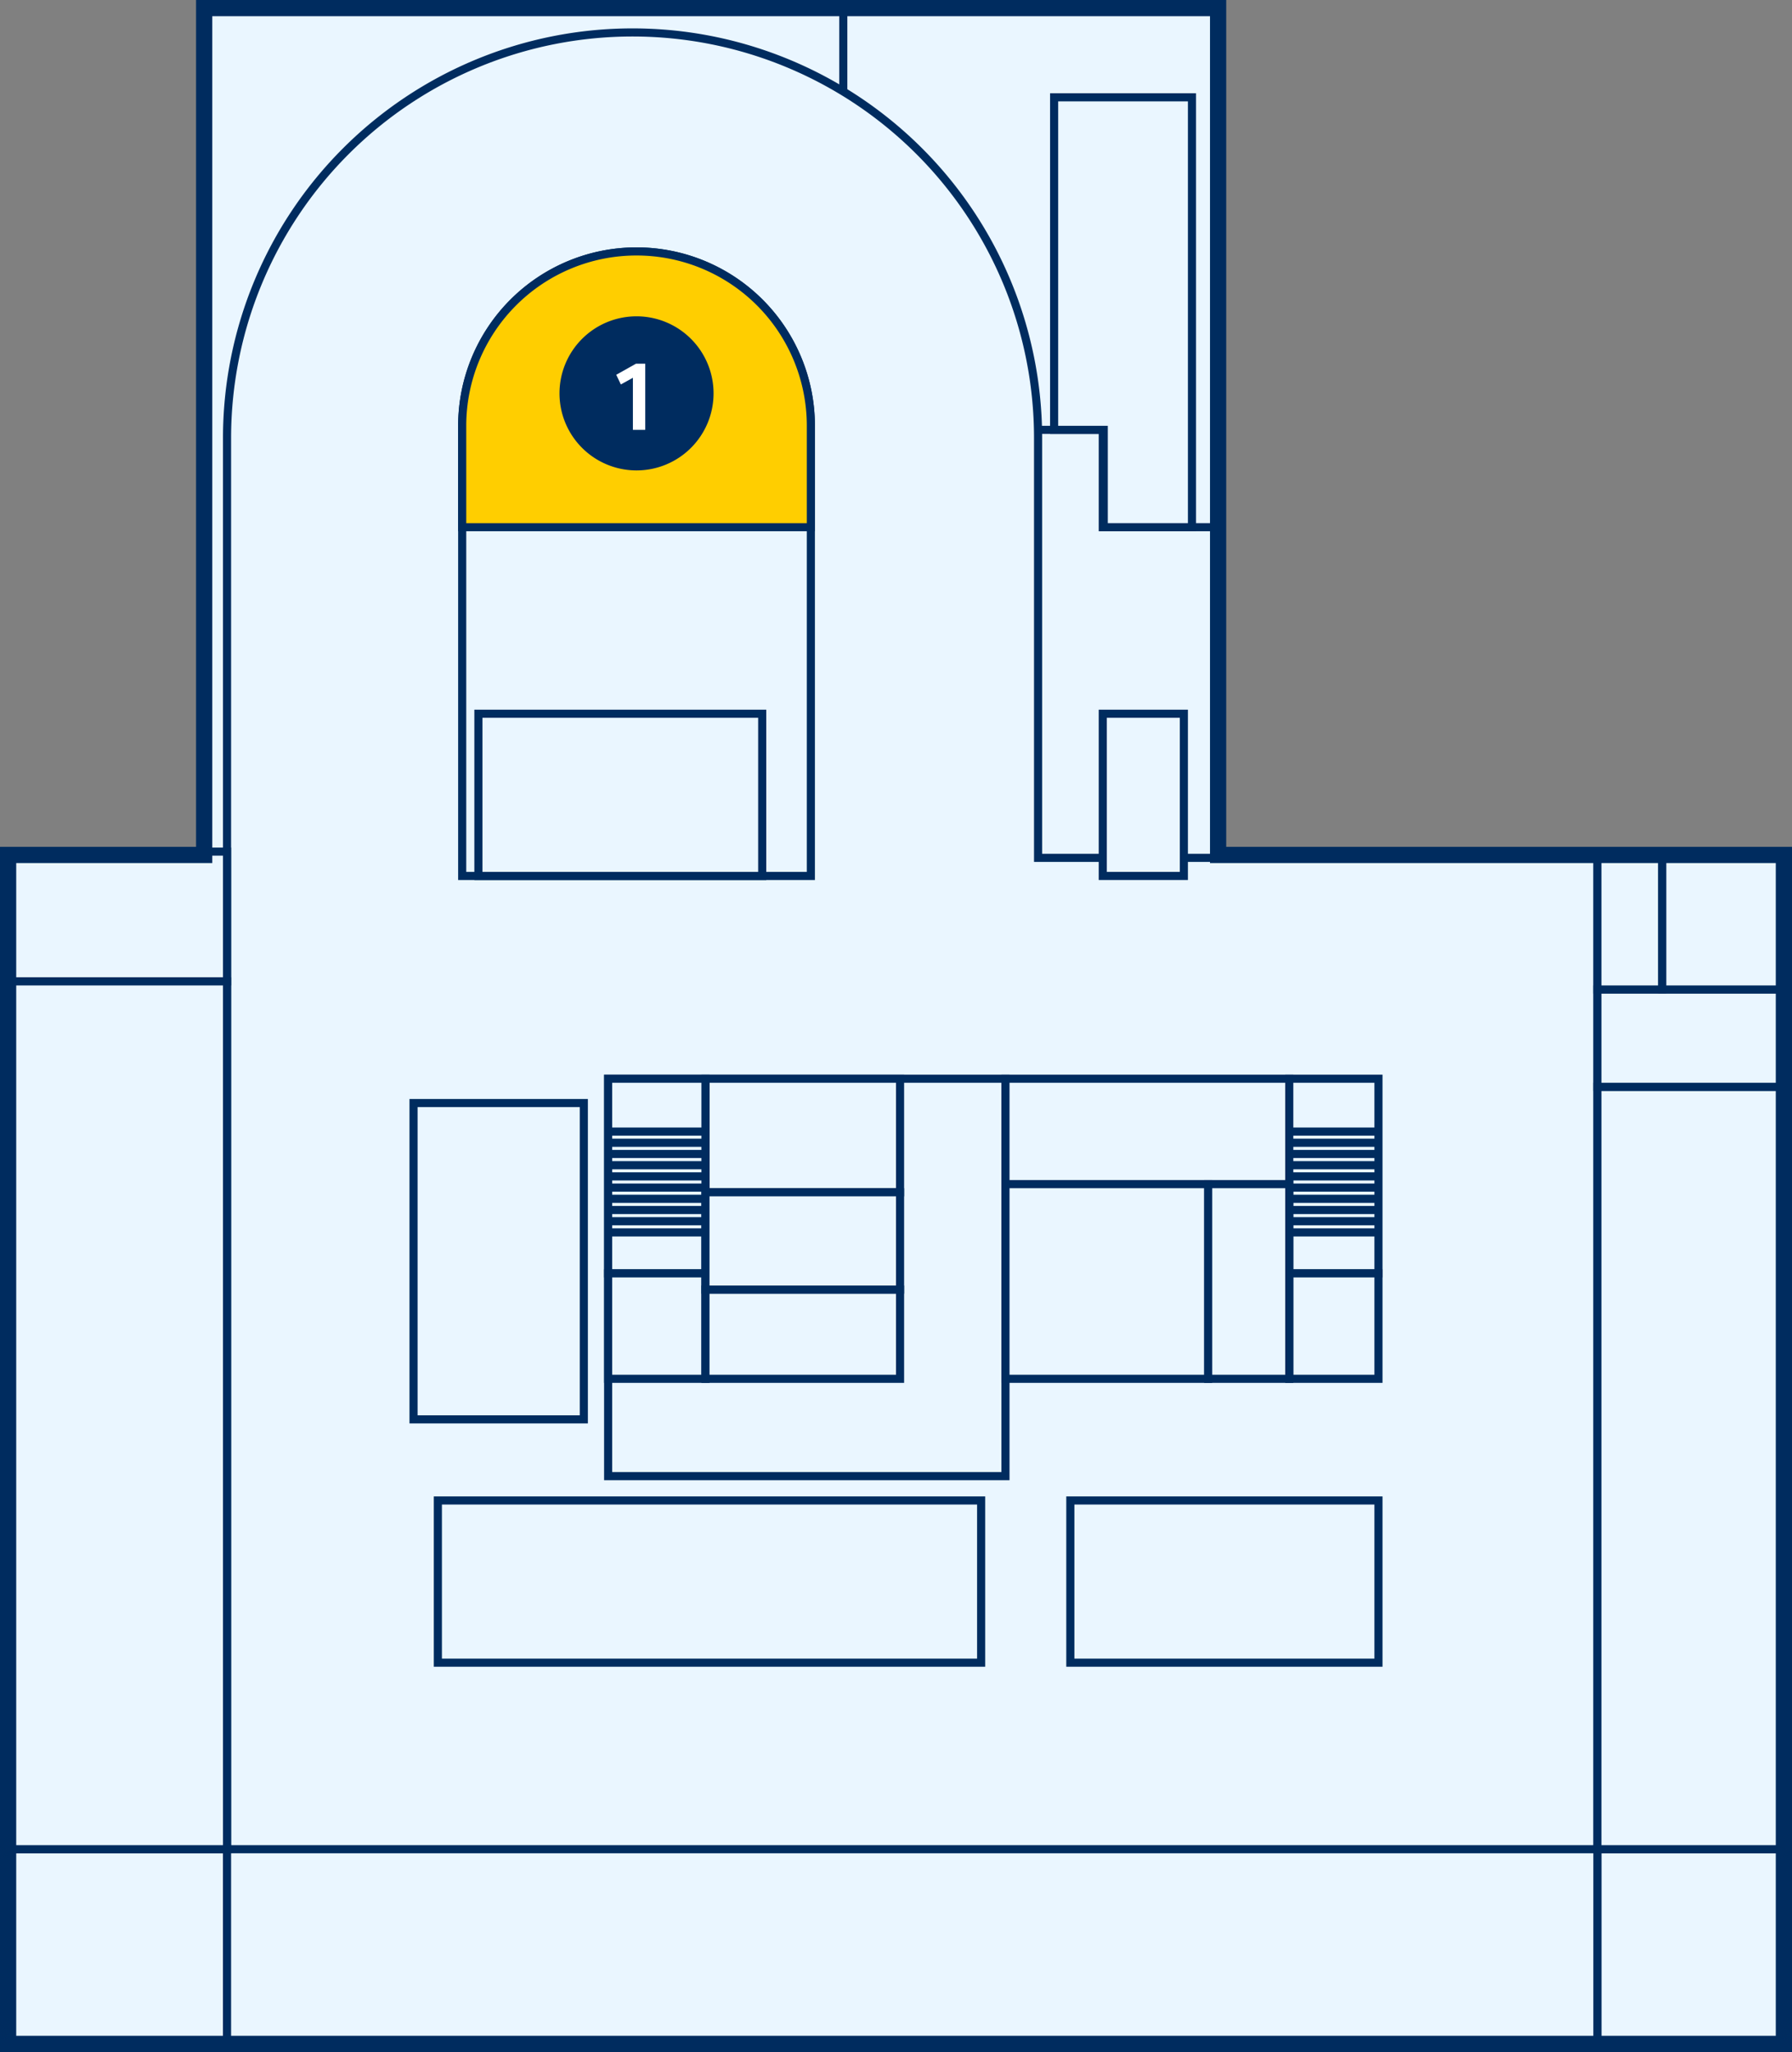 <svg xmlns="http://www.w3.org/2000/svg" width="221" height="253" viewBox="0 0 221 253">
  <rect x="0" y="0" width="221" height="253" fill="#808080" stroke="none"/>
  <g id="floor12-img01" transform="translate(12521 20807)">
    <path id="패스_3628" data-name="패스 3628" d="M0,251V104.411H24.18V0H149.224V104.411H219V251Z" transform="translate(-12520 -20806)" fill="#eaf6ff" stroke="#002c5f" stroke-width="1"/>
    <path id="패스_3629" data-name="패스 3629" d="M46,64H32V52H0V0H46Z" transform="translate(-12417 -20806)" fill="#eaf6ff" stroke="#002c5f" stroke-width="1"/>
    <path id="패스_3630" data-name="패스 3630" d="M0,225V50.01a50.01,50.01,0,0,1,100.021,0v51.759H169V225Z" transform="translate(-12493 -20803)" fill="#eaf6ff" stroke="#002c5f" stroke-width="1"/>
    <path id="패스_3631" data-name="패스 3631" d="M21.5,0A21.5,21.5,0,0,1,43,21.5V77H0V21.5A21.5,21.5,0,0,1,21.5,0Z" transform="translate(-12464 -20776)" fill="#eaf6ff" stroke="#002c5f" stroke-width="1"/>
    <path id="패스_3632" data-name="패스 3632" d="M0,0H49V49H0Z" transform="translate(-12446 -20674)" fill="#eaf6ff" stroke="#002c5f" stroke-width="1"/>
    <path id="패스_3633" data-name="패스 3633" d="M0,0H24V14H0Z" transform="translate(-12434 -20674)" fill="#eaf6ff" stroke="#002c5f" stroke-width="1"/>
    <path id="패스_3634" data-name="패스 3634" d="M0,0H35V13H0Z" transform="translate(-12397 -20674)" fill="#eaf6ff" stroke="#002c5f" stroke-width="1"/>
    <path id="패스_3635" data-name="패스 3635" d="M0,0H25V24H0Z" transform="translate(-12397 -20661)" fill="#eaf6ff" stroke="#002c5f" stroke-width="1"/>
    <path id="패스_3636" data-name="패스 3636" d="M0,0H12V24H0Z" transform="translate(-12446 -20674)" fill="#eaf6ff" stroke="#002c5f" stroke-width="1"/>
    <path id="패스_3637" data-name="패스 3637" d="M0,0H12" transform="translate(-12446 -20667.484)" fill="none" stroke="#002c5f" stroke-width="1"/>
    <path id="패스_3638" data-name="패스 3638" d="M0,0H12" transform="translate(-12446 -20661.957)" fill="none" stroke="#002c5f" stroke-width="1"/>
    <path id="패스_3639" data-name="패스 3639" d="M0,0H12" transform="translate(-12446 -20666.102)" fill="none" stroke="#002c5f" stroke-width="1"/>
    <path id="패스_3640" data-name="패스 3640" d="M0,0H12" transform="translate(-12446 -20660.576)" fill="none" stroke="#002c5f" stroke-width="1"/>
    <path id="패스_3641" data-name="패스 3641" d="M0,0H12" transform="translate(-12446 -20664.721)" fill="none" stroke="#002c5f" stroke-width="1"/>
    <path id="패스_3642" data-name="패스 3642" d="M0,0H12" transform="translate(-12446 -20659.193)" fill="none" stroke="#002c5f" stroke-width="1"/>
    <path id="패스_3643" data-name="패스 3643" d="M0,0H12" transform="translate(-12446 -20656.43)" fill="none" stroke="#002c5f" stroke-width="1"/>
    <path id="패스_3644" data-name="패스 3644" d="M0,0H12" transform="translate(-12446 -20663.338)" fill="none" stroke="#002c5f" stroke-width="1"/>
    <path id="패스_3645" data-name="패스 3645" d="M0,0H12" transform="translate(-12446 -20657.813)" fill="none" stroke="#002c5f" stroke-width="1"/>
    <path id="패스_3646" data-name="패스 3646" d="M0,0H12" transform="translate(-12446 -20655.049)" fill="none" stroke="#002c5f" stroke-width="1"/>
    <path id="패스_3647" data-name="패스 3647" d="M0,0H11V24H0Z" transform="translate(-12362 -20674)" fill="#eaf6ff" stroke="#002c5f" stroke-width="1"/>
    <path id="패스_3648" data-name="패스 3648" d="M0,0H11.054" transform="translate(-12362.14 -20667.484)" fill="none" stroke="#002c5f" stroke-width="1"/>
    <path id="패스_3649" data-name="패스 3649" d="M0,0H11.054" transform="translate(-12362.14 -20661.957)" fill="none" stroke="#002c5f" stroke-width="1"/>
    <path id="패스_3650" data-name="패스 3650" d="M0,0H11.054" transform="translate(-12362.14 -20666.102)" fill="none" stroke="#002c5f" stroke-width="1"/>
    <path id="패스_3651" data-name="패스 3651" d="M0,0H11.054" transform="translate(-12362.14 -20660.576)" fill="none" stroke="#002c5f" stroke-width="1"/>
    <path id="패스_3652" data-name="패스 3652" d="M0,0H11.054" transform="translate(-12362.14 -20664.721)" fill="none" stroke="#002c5f" stroke-width="1"/>
    <path id="패스_3653" data-name="패스 3653" d="M0,0H11.054" transform="translate(-12362.14 -20659.193)" fill="none" stroke="#002c5f" stroke-width="1"/>
    <path id="패스_3654" data-name="패스 3654" d="M0,0H11.054" transform="translate(-12362.14 -20656.43)" fill="none" stroke="#002c5f" stroke-width="1"/>
    <path id="패스_3655" data-name="패스 3655" d="M0,0H11.054" transform="translate(-12362.14 -20663.338)" fill="none" stroke="#002c5f" stroke-width="1"/>
    <path id="패스_3656" data-name="패스 3656" d="M0,0H11.054" transform="translate(-12362.14 -20657.813)" fill="none" stroke="#002c5f" stroke-width="1"/>
    <path id="패스_3657" data-name="패스 3657" d="M0,0H11.054" transform="translate(-12362.14 -20655.049)" fill="none" stroke="#002c5f" stroke-width="1"/>
    <path id="패스_3658" data-name="패스 3658" d="M0,0H12V13H0Z" transform="translate(-12446 -20650)" fill="#eaf6ff" stroke="#002c5f" stroke-width="1"/>
    <path id="패스_3659" data-name="패스 3659" d="M0,0H11V13H0Z" transform="translate(-12362 -20650)" fill="#eaf6ff" stroke="#002c5f" stroke-width="1"/>
    <path id="패스_3660" data-name="패스 3660" d="M0,0H10V24H0Z" transform="translate(-12372 -20661)" fill="#eaf6ff" stroke="#002c5f" stroke-width="1"/>
    <path id="패스_3661" data-name="패스 3661" d="M0,0H38V20H0Z" transform="translate(-12389 -20622)" fill="#eaf6ff" stroke="#002c5f" stroke-width="1"/>
    <path id="패스_3662" data-name="패스 3662" d="M0,0H67V20H0Z" transform="translate(-12467 -20622)" fill="#eaf6ff" stroke="#002c5f" stroke-width="1"/>
    <path id="패스_3663" data-name="패스 3663" d="M0,0H21V39H0Z" transform="translate(-12470 -20671)" fill="#eaf6ff" stroke="#002c5f" stroke-width="1"/>
    <path id="패스_3664" data-name="패스 3664" d="M0,0H27V16H0Z" transform="translate(-12520 -20702)" fill="#eaf6ff" stroke="#002c5f" stroke-width="1"/>
    <path id="패스_3665" data-name="패스 3665" d="M0,0H27V24H0Z" transform="translate(-12520 -20579)" fill="#eaf6ff" stroke="#002c5f" stroke-width="1"/>
    <path id="패스_3666" data-name="패스 3666" d="M0,0H23V24H0Z" transform="translate(-12324 -20579)" fill="#eaf6ff" stroke="#002c5f" stroke-width="1"/>
    <path id="패스_3667" data-name="패스 3667" d="M0,0H169V24H0Z" transform="translate(-12493 -20579)" fill="#eaf6ff" stroke="#002c5f" stroke-width="1"/>
    <path id="패스_3668" data-name="패스 3668" d="M0,0H27V107H0Z" transform="translate(-12520 -20686)" fill="#eaf6ff" stroke="#002c5f" stroke-width="1"/>
    <path id="패스_3669" data-name="패스 3669" d="M0,0H35V20H0Z" transform="translate(-12462 -20719)" fill="#eaf6ff" stroke="#002c5f" stroke-width="1"/>
    <path id="패스_3670" data-name="패스 3670" d="M21.5,0A21.5,21.5,0,0,1,43,21.5V34H0V21.5A21.5,21.5,0,0,1,21.5,0Z" transform="translate(-12464 -20776)" fill="#ffce00" stroke="#002c5f" stroke-width="1"/>
    <path id="패스_3671" data-name="패스 3671" d="M0,0H10V20H0Z" transform="translate(-12385 -20719)" fill="#eaf6ff" stroke="#002c5f" stroke-width="1"/>
    <path id="패스_3672" data-name="패스 3672" d="M6.12,53V41H0V0H17V53Z" transform="translate(-12391 -20795)" fill="#eaf6ff" stroke="#002c5f" stroke-width="1"/>
    <path id="패스_3673" data-name="패스 3673" d="M0,0H23V94H0Z" transform="translate(-12324 -20673)" fill="#eaf6ff" stroke="#002c5f" stroke-width="1"/>
    <path id="패스_3674" data-name="패스 3674" d="M0,0H23V12H0Z" transform="translate(-12324 -20685)" fill="#eaf6ff" stroke="#002c5f" stroke-width="1"/>
    <path id="패스_3675" data-name="패스 3675" d="M0,0H24V11H0Z" transform="translate(-12434 -20648)" fill="#eaf6ff" stroke="#002c5f" stroke-width="1"/>
    <path id="패스_3676" data-name="패스 3676" d="M0,0H24V12H0Z" transform="translate(-12434 -20660)" fill="#eaf6ff" stroke="#002c5f" stroke-width="1"/>
    <path id="패스_3677" data-name="패스 3677" d="M0,0H8V17H0Z" transform="translate(-12324 -20702)" fill="#eaf6ff" stroke="#002c5f" stroke-width="1"/>
    <path id="패스_3678" data-name="패스 3678" d="M0,0H15V17H0Z" transform="translate(-12316 -20702)" fill="#eaf6ff" stroke="#002c5f" stroke-width="1"/>
    <path id="패스_3679" data-name="패스 3679" d="M0,251V104.411H24.18V0H149.224V104.411H219V251Z" transform="translate(-12520 -20806)" fill="none" stroke="#002c5f" stroke-linecap="round" stroke-width="2"/>
    <path id="패스_3680" data-name="패스 3680" d="M9.5,0A9.5,9.5,0,1,1,0,9.5,9.5,9.5,0,0,1,9.5,0Z" transform="translate(-12452 -20768)" fill="#002c5f"/>
    <path id="패스_3681" data-name="패스 3681" d="M2.052,0H3.576V-8.16H2.436L0-6.792.564-5.6,2.052-6.42Z" transform="translate(-12445 -20754)" fill="#fff"/>
  </g>
</svg>
